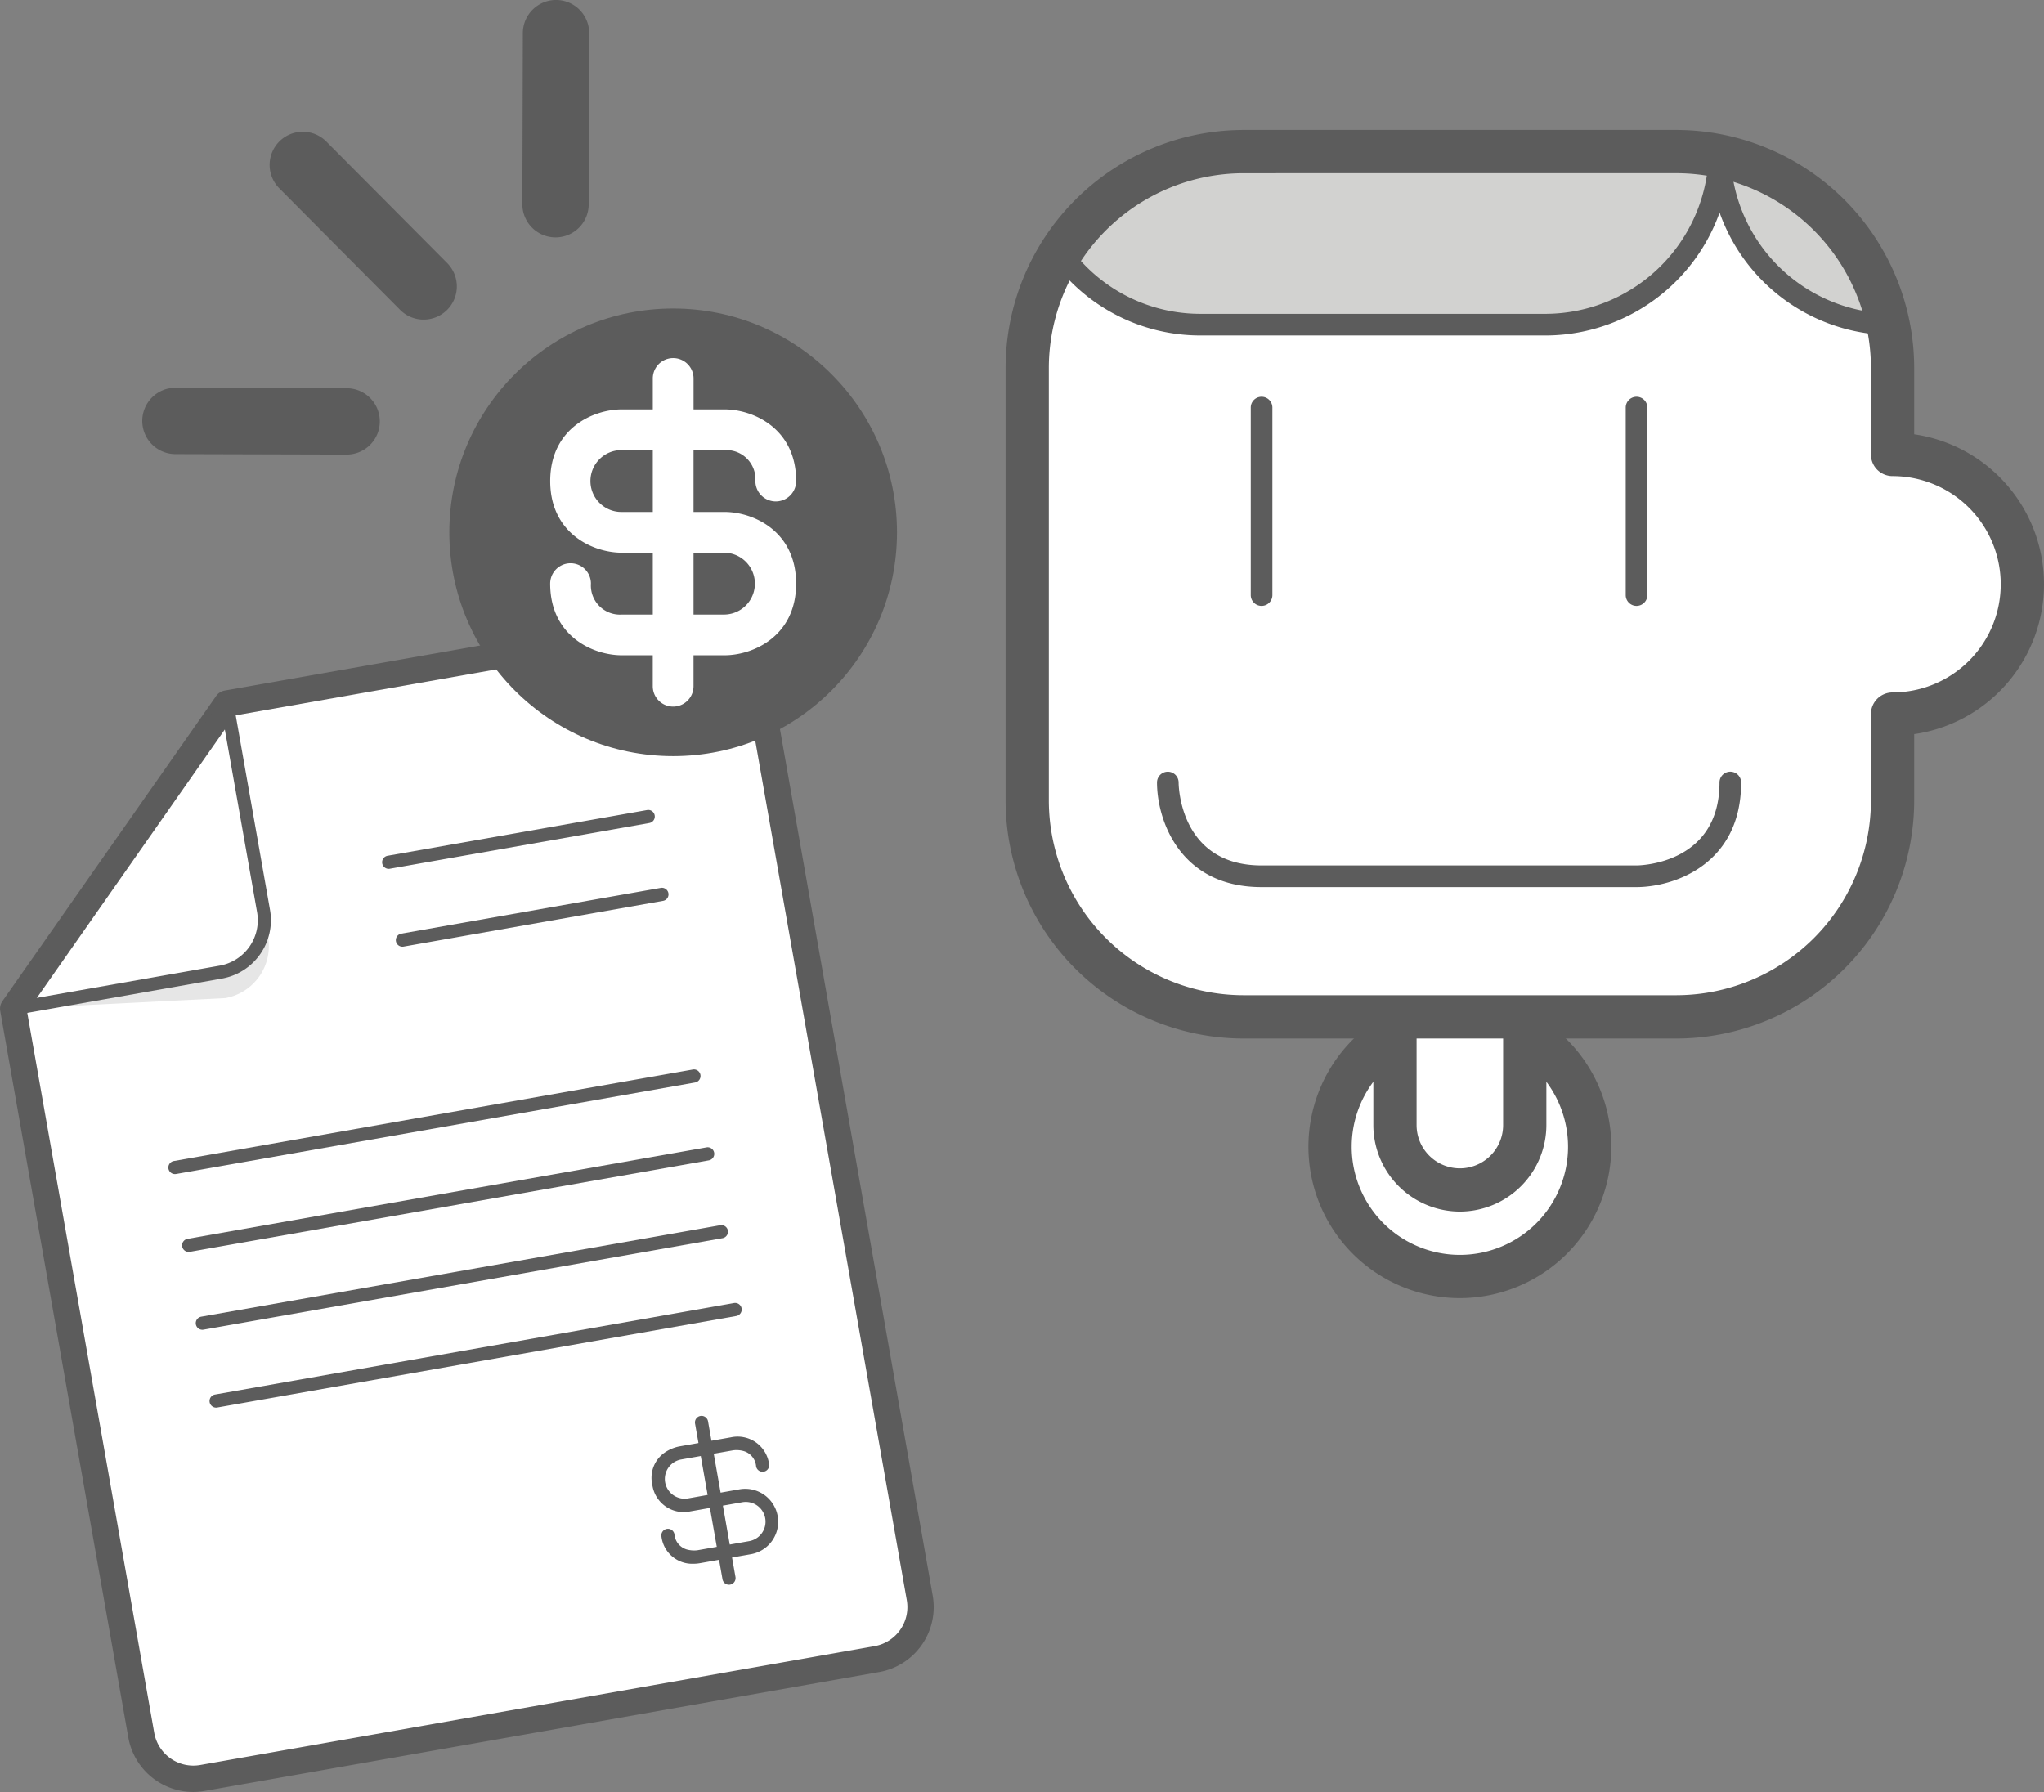 <svg xmlns="http://www.w3.org/2000/svg" width="245.761" height="215.481" viewBox="0 0 245.761 215.481"><rect x="0" y="0" width="245.761" height="215.481" fill="#808080" stroke="none"/><defs><style>.a{fill:#fff;}.b{fill:#5c5c5c;}.c{fill:#d2d2d0;}.d{opacity:0.1;}</style></defs><g transform="translate(0)"><g transform="translate(120.903 15.629)"><g transform="translate(36.417 104.048)"><g transform="translate(2.602 2.602)"><ellipse class="a" cx="15.607" cy="15.607" rx="15.607" ry="15.607"/></g><path class="b" d="M681.935,422.694a18.209,18.209,0,1,1,18.208-18.208A18.231,18.231,0,0,1,681.935,422.694Zm0-31.214a13.006,13.006,0,1,0,13.005,13.006A13.018,13.018,0,0,0,681.935,391.479Z" transform="translate(-663.726 -386.276)"/></g><g transform="translate(44.221 104.048)"><g transform="translate(2.601 2.602)"><path class="a" d="M674.935,389.079v13.005a7.827,7.827,0,0,0,7.8,7.8h0a7.827,7.827,0,0,0,7.8-7.8V389.079" transform="translate(-674.935 -389.079)"/></g><path class="b" d="M682.538,412.288a10.419,10.419,0,0,1-10.405-10.405V388.878a2.6,2.6,0,1,1,5.2,0v13.005a5.2,5.2,0,1,0,10.405,0V388.878a2.6,2.6,0,1,1,5.2,0v13.005A10.418,10.418,0,0,1,682.538,412.288Z" transform="translate(-672.133 -386.276)"/></g><g transform="translate(2.601 2.601)"><path class="a" d="M746.954,329.016a15.587,15.587,0,0,1-15.607,15.607v10.405a26.089,26.089,0,0,1-26.012,26.012H653.31A26.089,26.089,0,0,1,627.3,355.028V303a26.089,26.089,0,0,1,26.012-26.012h52.024A26.089,26.089,0,0,1,731.347,303v10.4A15.587,15.587,0,0,1,746.954,329.016Z" transform="translate(-627.298 -276.992)"/></g><g transform="translate(5.304 1.301)"><g transform="translate(1.303 1.301)"><path class="c" d="M705.644,276.992a24.886,24.886,0,0,1,5.2.52,20.979,20.979,0,0,1-20.81,20.29H648.418a20.571,20.571,0,0,1-16.8-8.636,26.149,26.149,0,0,1,22.006-12.174Z" transform="translate(-631.614 -276.992)"/></g><path class="b" d="M689.936,299H648.317a21.98,21.98,0,0,1-17.863-9.18,1.3,1.3,0,0,1-.041-1.454,27.3,27.3,0,0,1,23.106-12.777h52.024a26.425,26.425,0,0,1,5.472.544,1.309,1.309,0,0,1,1.031,1.311A22.276,22.276,0,0,1,689.936,299ZM633.1,289.019a19.384,19.384,0,0,0,15.216,7.382h41.619a19.685,19.685,0,0,0,19.448-17.919,24.6,24.6,0,0,0-3.841-.29H653.519A24.686,24.686,0,0,0,633.1,289.019Z" transform="translate(-630.21 -275.591)"/></g><g transform="translate(84.59 1.822)"><g transform="translate(1.303 1.299)"><path class="c" d="M737.262,297.79a20.711,20.711,0,0,1-20.238-20.238A26.224,26.224,0,0,1,737.262,297.79Z" transform="translate(-717.024 -277.552)"/></g><path class="b" d="M737.163,298.992h-.026a22.13,22.13,0,0,1-21.516-21.516,1.326,1.326,0,0,1,.468-1.027,1.343,1.343,0,0,1,1.1-.274,27.674,27.674,0,0,1,21.251,21.251,1.3,1.3,0,0,1-1.274,1.565Zm-18.828-19.86a19.558,19.558,0,0,0,17.146,17.146A25.156,25.156,0,0,0,718.334,279.132Z" transform="translate(-715.621 -276.152)"/></g><g transform="translate(18.208 32.081)"><g transform="translate(11.274)"><path class="b" d="M657.557,333.894a1.3,1.3,0,0,1-1.3-1.3V310.05a1.3,1.3,0,0,1,2.6,0v22.544A1.3,1.3,0,0,1,657.557,333.894Z" transform="translate(-656.256 -308.749)"/></g><g transform="translate(56.358)"><path class="b" d="M706.124,333.894a1.3,1.3,0,0,1-1.3-1.3V310.05a1.3,1.3,0,1,1,2.6,0v22.544A1.3,1.3,0,0,1,706.124,333.894Z" transform="translate(-704.823 -308.749)"/></g><g transform="translate(0 45.087)"><path class="b" d="M701.77,371.194H656.686c-9.948,0-12.575-8.226-12.575-12.575a1.3,1.3,0,0,1,1.3-1.3h0a1.3,1.3,0,0,1,1.3,1.295c0,.407.163,9.975,9.973,9.975H701.77c.407,0,9.974-.162,9.974-9.973a1.3,1.3,0,1,1,2.6,0C714.344,368.564,706.119,371.194,701.77,371.194Z" transform="translate(-644.111 -357.319)"/></g></g><path class="b" d="M705.133,383.441H653.109A28.649,28.649,0,0,1,624.5,354.827V302.8a28.649,28.649,0,0,1,28.614-28.613h52.024A28.649,28.649,0,0,1,733.747,302.8v7.986a18.213,18.213,0,0,1,0,36.051v7.987A28.649,28.649,0,0,1,705.133,383.441ZM653.109,279.392A23.437,23.437,0,0,0,629.7,302.8v52.024a23.436,23.436,0,0,0,23.411,23.41h52.024a23.436,23.436,0,0,0,23.411-23.41V344.422a2.6,2.6,0,0,1,2.6-2.6,13.006,13.006,0,0,0,0-26.012,2.6,2.6,0,0,1-2.6-2.6V302.8a23.437,23.437,0,0,0-23.411-23.411Z" transform="translate(-624.496 -274.19)"/></g><g transform="translate(0 73.012)"><g transform="translate(1.584 1.585)"><path class="a" d="M585.161,342.949l19.8,112.322a6.355,6.355,0,0,1-5.14,7.341l-81.122,14.3a6.356,6.356,0,0,1-7.341-5.14l-15.4-87.362,25.7-36.7,56.161-9.9A6.356,6.356,0,0,1,585.161,342.949Z" transform="translate(-495.959 -337.713)"/></g><path class="b" d="M517.474,478.475a7.945,7.945,0,0,1-7.793-6.545l-15.4-87.363a1.575,1.575,0,0,1,.261-1.184l25.7-36.7a1.583,1.583,0,0,1,1.022-.652l56.161-9.9a7.935,7.935,0,0,1,9.175,6.423L606.4,454.875a7.936,7.936,0,0,1-6.424,9.175l-81.123,14.3A7.826,7.826,0,0,1,517.474,478.475ZM497.51,384.664,512.8,471.38a4.774,4.774,0,0,0,5.506,3.855l81.122-14.3a4.776,4.776,0,0,0,3.857-5.506L583.479,343.1h0a4.774,4.774,0,0,0-5.506-3.855l-55.515,9.789Z" transform="translate(-494.252 -336.006)"/><g class="d" transform="translate(1.584 36.545)"><path d="M526.06,375.374l.55,3.12a6.356,6.356,0,0,1-5.14,7.341l-25.511,1.281h0l24.961-4.4A6.354,6.354,0,0,0,526.06,375.374Z" transform="translate(-495.959 -375.374)"/></g><g transform="translate(47.594 33.736)"><path class="b" d="M546.314,379.439a.792.792,0,0,1-.136-1.572l31.2-5.5a.792.792,0,1,1,.275,1.56l-31.2,5.5A.706.706,0,0,1,546.314,379.439Z" transform="translate(-545.523 -372.349)"/></g><g transform="translate(45.944 24.377)"><path class="b" d="M544.536,369.355a.792.792,0,0,1-.136-1.572l31.2-5.5a.784.784,0,0,1,.918.641.792.792,0,0,1-.642.917l-31.2,5.5A.707.707,0,0,1,544.536,369.355Z" transform="translate(-543.745 -362.266)"/></g><g transform="translate(21.894 64.94)"><path class="b" d="M518.628,418.551a.792.792,0,0,1-.135-1.572l62.4-11a.792.792,0,0,1,.275,1.56l-62.4,11A.7.7,0,0,1,518.628,418.551Z" transform="translate(-517.838 -405.963)"/></g><g transform="translate(20.244 55.58)"><path class="b" d="M516.85,408.468a.792.792,0,0,1-.136-1.572l62.4-11a.792.792,0,1,1,.276,1.56l-62.4,11A.7.7,0,0,1,516.85,408.468Z" transform="translate(-516.06 -395.88)"/></g><g transform="translate(25.195 83.657)"><path class="b" d="M522.185,438.717a.792.792,0,0,1-.136-1.572l62.4-11a.791.791,0,1,1,.275,1.559l-62.4,11A.7.7,0,0,1,522.185,438.717Z" transform="translate(-521.394 -426.126)"/></g><g transform="translate(23.545 74.301)"><path class="b" d="M520.406,428.635a.792.792,0,0,1-.136-1.573l62.4-11a.792.792,0,0,1,.275,1.56l-62.4,11A.7.7,0,0,1,520.406,428.635Z" transform="translate(-519.616 -416.047)"/></g><g transform="translate(78.354 97.239)"><g transform="translate(0 2.525)"><path class="b" d="M583.712,458.738a3.726,3.726,0,0,1-3.877-3.272.792.792,0,0,1,1.56-.276,2.085,2.085,0,0,0,1.488,1.833,3.36,3.36,0,0,0,1.265.095l6.241-1.1a2.376,2.376,0,1,0-.831-4.679l-6.236,1.1a3.809,3.809,0,0,1-4.587-3.214,3.675,3.675,0,0,1,1.386-3.779,4.7,4.7,0,0,1,1.826-.808l6.241-1.1a3.816,3.816,0,0,1,4.588,3.212.791.791,0,1,1-1.559.276,2.086,2.086,0,0,0-1.489-1.833,3.232,3.232,0,0,0-1.265-.095l-6.24,1.1a2.376,2.376,0,1,0,.829,4.679l6.235-1.1a3.961,3.961,0,0,1,1.378,7.8l-6.241,1.1A4.116,4.116,0,0,1,583.712,458.738Z" transform="translate(-578.66 -443.478)"/></g><g transform="translate(5.202)"><path class="b" d="M588.356,461.066a.793.793,0,0,1-.778-.654l-3.3-18.722a.792.792,0,0,1,1.56-.276l3.3,18.722a.791.791,0,0,1-.641.917A.709.709,0,0,1,588.356,461.066Z" transform="translate(-584.264 -440.757)"/></g></g><g transform="translate(0.792 10.793)"><path class="b" d="M495.9,385.918a.791.791,0,0,1-.648-1.247l25.7-36.7a.792.792,0,0,1,1.428.317l4.4,24.961A7.135,7.135,0,0,1,521,381.5l-24.962,4.4A.782.782,0,0,1,495.9,385.918Zm25.251-35.473-23.506,33.569,23.08-4.069a5.551,5.551,0,0,0,4.5-6.423Z" transform="translate(-495.105 -347.633)"/></g></g><g transform="translate(54.026 37.099)"><ellipse class="b" cx="26.912" cy="26.912" rx="26.912" ry="26.912"/><g transform="translate(12.129 5.961)"><path class="a" d="M586.469,322.243h-3.719v-7.437h3.719a3.5,3.5,0,0,1,3.719,3.719,2.449,2.449,0,1,0,4.9,0c0-6.323-5.153-8.616-8.616-8.616h-3.719v-3.719a2.449,2.449,0,1,0-4.9,0v3.719h-3.719c-3.463,0-8.616,2.294-8.616,8.616s5.153,8.616,8.616,8.616h3.719v7.437h-3.719a3.5,3.5,0,0,1-3.72-3.719,2.448,2.448,0,1,0-4.9,0c0,6.322,5.153,8.616,8.616,8.616h3.719v3.719a2.449,2.449,0,1,0,4.9,0v-3.719h3.719c3.463,0,8.616-2.295,8.616-8.616S589.933,322.243,586.469,322.243Zm-12.335,0a3.719,3.719,0,1,1,0-7.437h3.719v7.437Zm12.335,12.335h-3.719V327.14h3.719a3.719,3.719,0,0,1,0,7.437Z" transform="translate(-565.518 -303.74)"/></g></g><g transform="translate(17.112 0)"><g transform="translate(45.693)"><path class="b" d="M565.9,285.9h-.012a3.987,3.987,0,0,1-3.978-4l.058-20.572a3.989,3.989,0,0,1,3.989-3.977h.012a3.987,3.987,0,0,1,3.978,4l-.058,20.572A3.99,3.99,0,0,1,565.9,285.9Z" transform="translate(-561.909 -257.354)"/></g><g transform="translate(0 46.627)"><path class="b" d="M537.247,315.619h-.012l-20.572-.058a3.989,3.989,0,0,1,.011-7.978h.012l20.571.058a3.989,3.989,0,0,1-.01,7.978Z" transform="translate(-512.686 -307.583)"/></g><g transform="translate(15.329 15.867)"><path class="b" d="M547.694,297.014a3.976,3.976,0,0,1-2.829-1.176l-14.5-14.588a3.989,3.989,0,1,1,5.657-5.625l14.505,14.588a3.989,3.989,0,0,1-2.828,6.8Z" transform="translate(-529.2 -274.447)"/></g></g></g></svg>